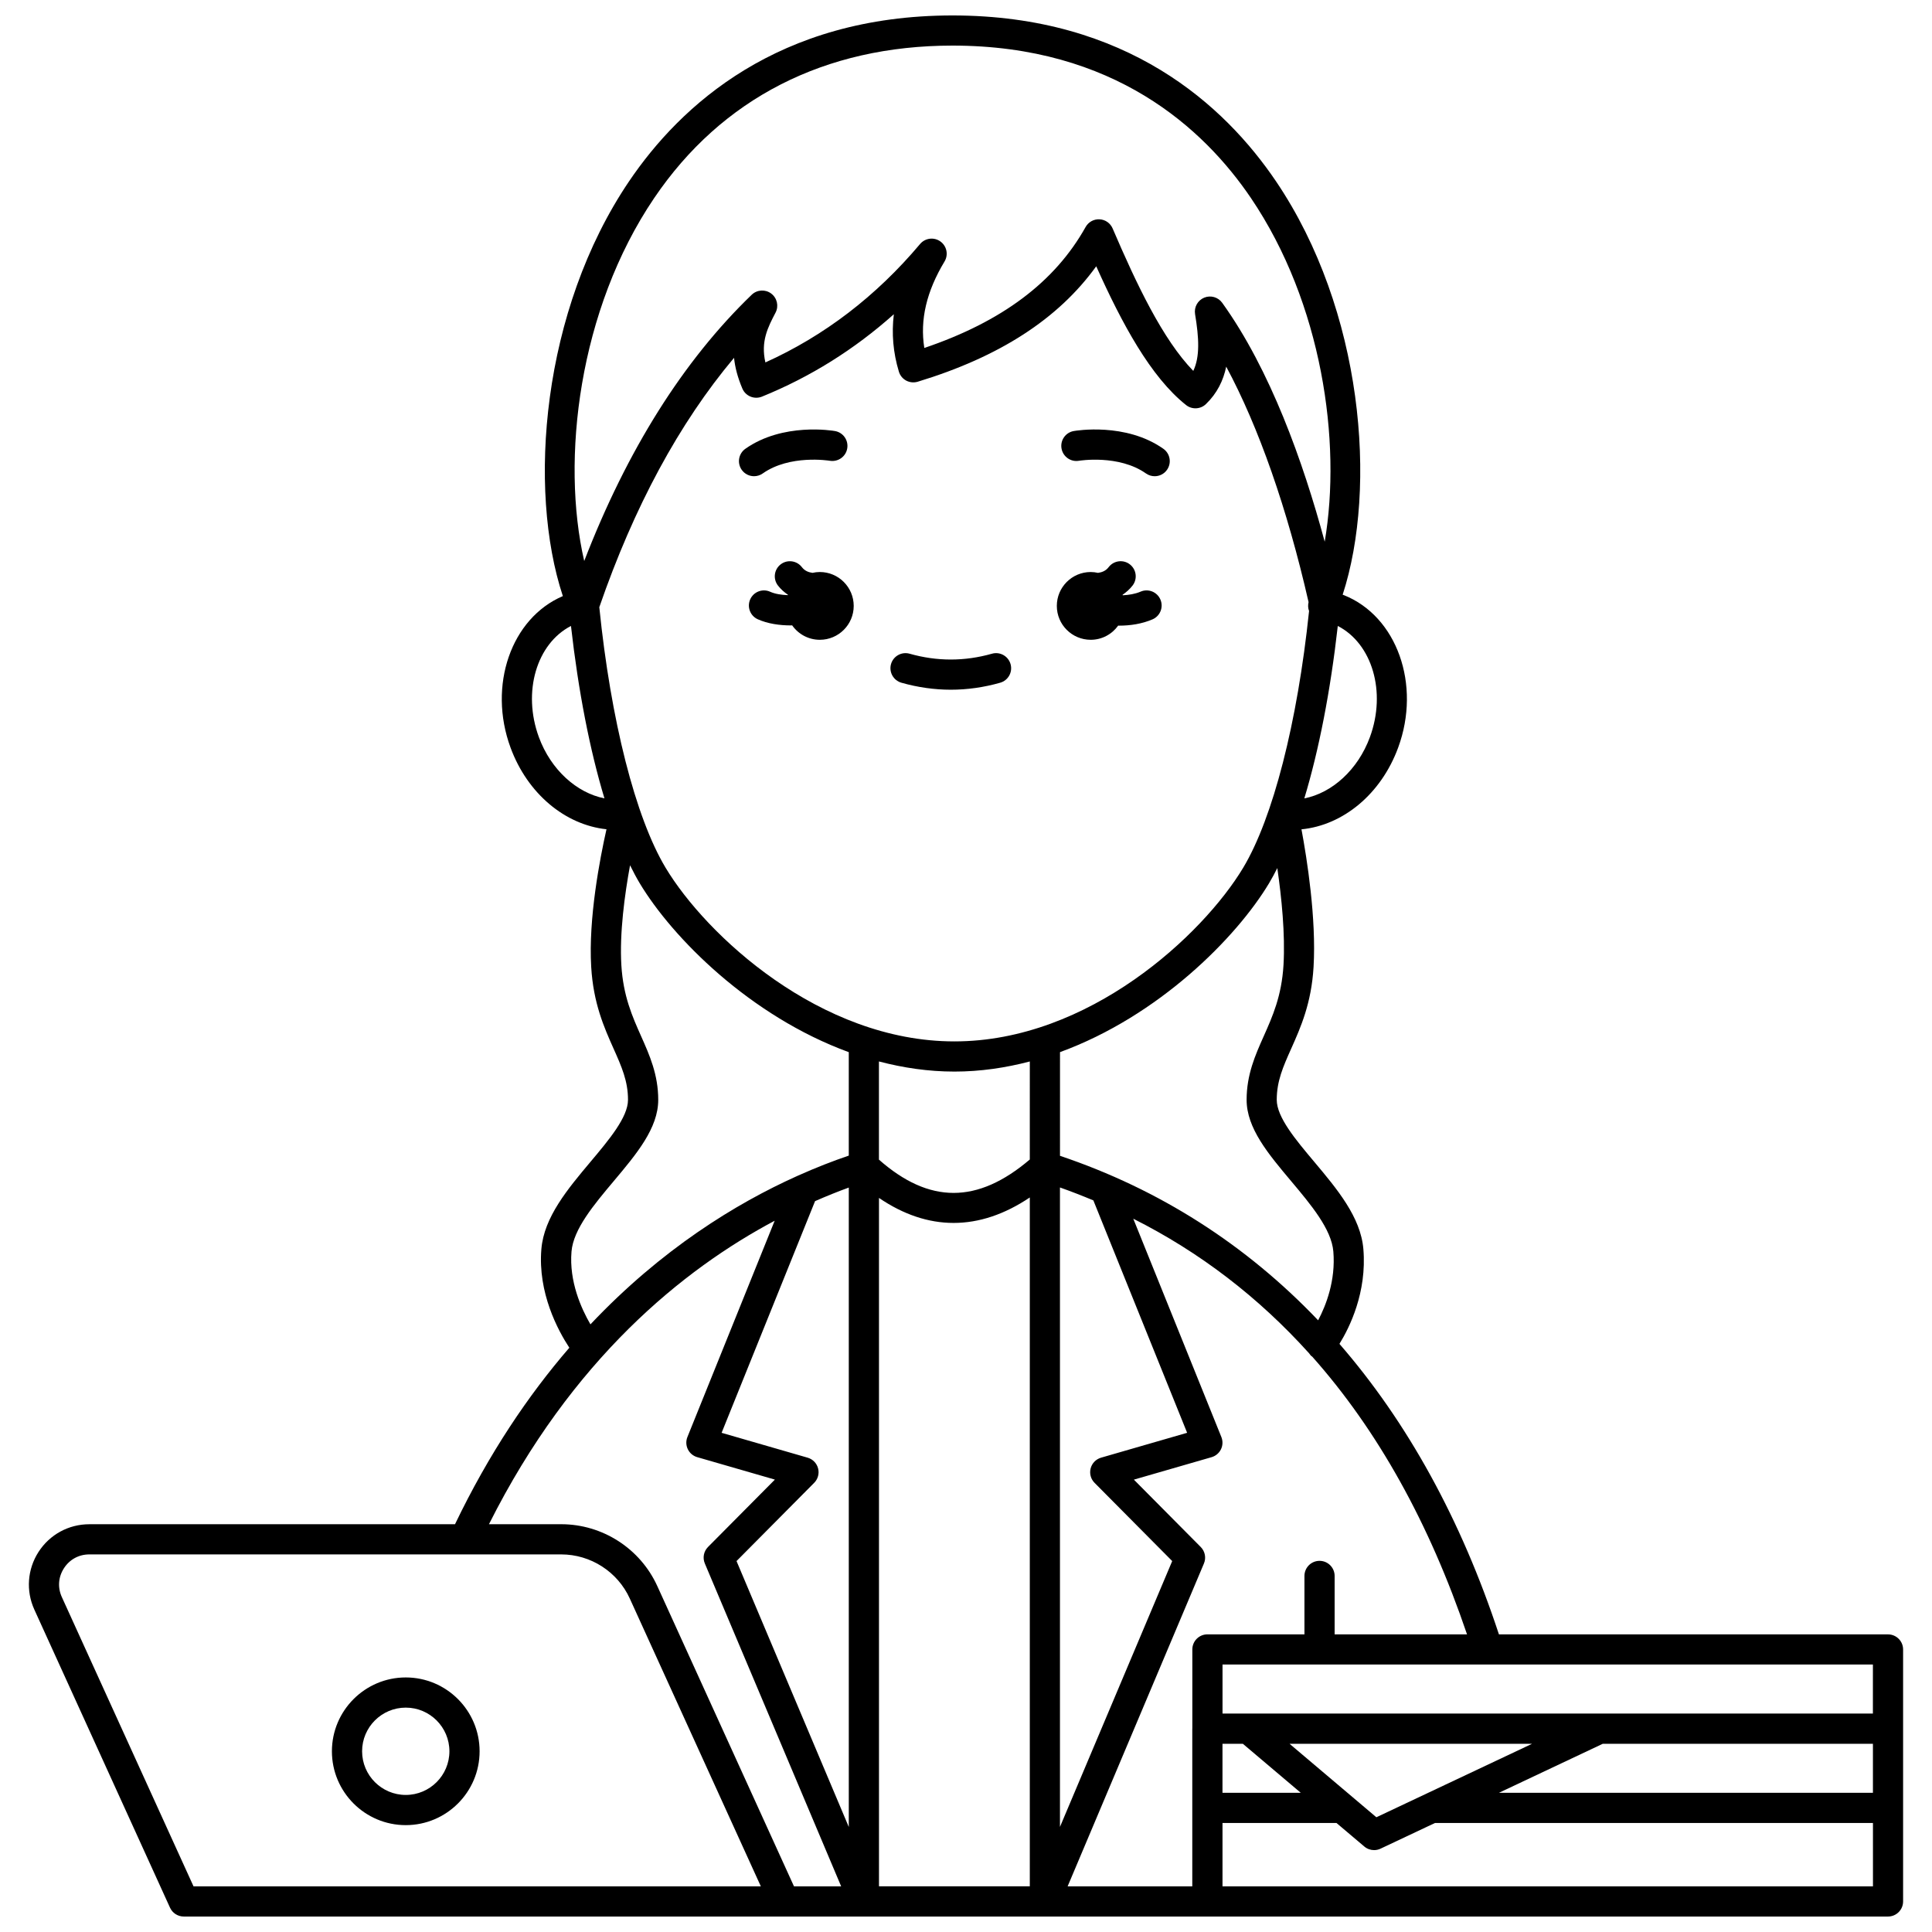 <?xml version="1.0" encoding="UTF-8"?>
<!-- Uploaded to: SVG Find, www.svgrepo.com, Generator: SVG Find Mixer Tools -->
<svg width="800px" height="800px" version="1.1" viewBox="144 144 512 512" xmlns="http://www.w3.org/2000/svg">
 <defs>
  <clipPath id="a">
   <path d="m151 148.09h498v503.81h-498z"/>
  </clipPath>
 </defs>
 <path d="m433.05 313.55c3.008 0 5.652-1.492 7.281-3.758 0.09 0 0.164 0.012 0.25 0.012 2.941 0 6.059-0.469 8.84-1.664 2.031-0.867 2.973-3.219 2.102-5.25-0.867-2.031-3.227-2.981-5.25-2.098-1.473 0.625-3.129 0.887-4.742 0.965-0.012-0.043-0.023-0.082-0.039-0.129 0.98-0.684 1.891-1.469 2.66-2.465 1.344-1.75 1.016-4.262-0.734-5.606-1.75-1.348-4.258-1.02-5.606 0.734-0.758 0.992-1.754 1.375-2.824 1.523-0.629-0.141-1.273-0.223-1.938-0.223-4.957 0-8.98 4.023-8.98 8.98s4.019 8.977 8.98 8.977z"/>
 <path d="m361.26 295.59c-0.668 0-1.312 0.082-1.938 0.223-1.066-0.145-2.066-0.531-2.824-1.52-1.344-1.75-3.859-2.078-5.606-0.734-1.75 1.344-2.082 3.856-0.734 5.606 0.766 0.996 1.676 1.781 2.66 2.461-0.012 0.031-0.02 0.062-0.031 0.098-1.695-0.059-3.387-0.32-4.695-0.906-2.016-0.91-4.383 0.004-5.281 2.019-0.898 2.019 0.004 4.383 2.019 5.281 2.59 1.16 5.723 1.625 8.742 1.625 0.121 0 0.234-0.016 0.355-0.02 1.625 2.312 4.297 3.828 7.336 3.828 4.957 0 8.98-4.023 8.98-8.98-0.004-4.957-4.023-8.98-8.984-8.98z"/>
 <path d="m343.83 270.2c0.797 0 1.598-0.238 2.301-0.73 7.172-5.055 17.52-3.402 17.766-3.363 2.18 0.363 4.242-1.07 4.625-3.246 0.383-2.176-1.066-4.25-3.242-4.629-0.555-0.098-13.773-2.332-23.754 4.703-1.805 1.273-2.238 3.766-0.965 5.574 0.781 1.105 2.016 1.691 3.269 1.691z"/>
 <path d="m429.93 266.11c0.105-0.02 10.547-1.723 17.77 3.363 0.699 0.492 1.504 0.73 2.301 0.73 1.254 0 2.496-0.586 3.269-1.695 1.273-1.805 0.84-4.297-0.965-5.574-9.98-7.039-23.199-4.801-23.754-4.703-2.168 0.383-3.613 2.445-3.238 4.617 0.379 2.176 2.445 3.637 4.617 3.262z"/>
 <path d="m251.53 588.54c-10.789 0-19.57 8.777-19.57 19.57s8.777 19.57 19.57 19.57c10.793 0 19.57-8.777 19.57-19.57s-8.781-19.57-19.57-19.57zm0 31.137c-6.383 0-11.57-5.191-11.57-11.57 0-6.383 5.191-11.57 11.57-11.57 6.383 0 11.57 5.191 11.57 11.57 0.004 6.379-5.188 11.57-11.57 11.57z"/>
 <g clip-path="url(#a)">
  <path d="m644.34 577.12h-103.11c-10.031-30.457-24.27-56.254-42.262-76.98 2.672-4.324 7.305-13.629 6.34-25.129-0.707-8.465-6.981-15.926-13.043-23.148-4.875-5.793-9.914-11.793-9.914-16.395 0-4.984 1.691-8.777 3.836-13.578 2.512-5.629 5.356-12.012 5.922-21.66 0.754-12.844-1.75-28.656-3.203-36.449 10.996-1.078 21.086-9.316 25.625-21.664 6.133-16.672-0.328-34.801-14.391-40.402-0.105-0.039-0.215-0.066-0.32-0.109 9.25-28.426 5.426-75.43-17.664-109.56-13.562-20.047-39.449-43.953-85.723-43.953-46.258 0-72.137 23.891-85.703 43.926-23.203 34.277-26.957 81.555-17.566 109.95-13.691 5.848-19.922 23.695-13.867 40.148 4.516 12.273 14.512 20.488 25.43 21.645-1.77 7.859-4.809 23.629-4.051 36.465 0.566 9.648 3.414 16.031 5.922 21.656 2.144 4.805 3.832 8.598 3.832 13.582 0 4.598-5.039 10.598-9.914 16.395-6.066 7.223-12.336 14.684-13.043 23.148-0.973 11.605 4.387 21.551 7.41 26.152-10.875 12.594-21.273 27.988-30.297 46.773l-96.926 0.004c-5.465 0-10.492 2.746-13.449 7.34-2.957 4.594-3.371 10.309-1.109 15.277l35.957 79c0.652 1.426 2.07 2.344 3.637 2.344h159.05 0.09 0.09 292.42c2.207 0 4-1.789 4-4v-66.781c-0.004-2.207-1.797-3.992-4.004-3.992zm-176.37 29h5.398l15.352 12.992h-20.75zm17.773 0h64.273l-41.266 19.473zm83.012 0h71.59v12.992h-99.117zm71.586-8.008h-172.36v-12.996h172.36l-0.004 12.996zm-142.65-20.992v-15.48c0-2.211-1.793-4-4-4s-4 1.789-4 4v15.48h-25.711c-2.207 0-4 1.789-4 4v20.926c0 0.023-0.012 0.043-0.012 0.066v41.793h-33.035l36.121-85.559c0.633-1.492 0.297-3.223-0.844-4.371l-17.723-17.855 20.59-5.949c1.086-0.316 1.992-1.074 2.488-2.09 0.496-1.016 0.535-2.195 0.113-3.246l-23.348-57.863c17.648 8.879 33.191 20.801 46.605 35.68 0.199 0.266 0.371 0.543 0.641 0.758 0.047 0.035 0.105 0.047 0.152 0.082 17.363 19.523 31.051 44.145 41.051 73.637l-35.09-0.004zm-136.89-43.977c-0.352-1.367-1.402-2.441-2.758-2.84l-22.809-6.594 24.766-61.398c3.129-1.367 6.144-2.586 8.938-3.594v169.45l-29.75-70.469 20.582-20.738c0.992-1 1.387-2.453 1.031-3.82zm-57.98-228.23c9.191-26.609 21.168-48.777 35.707-66.086 0.25 2.453 0.934 5.16 2.207 8.152 0.855 2.004 3.16 2.949 5.184 2.137 12.809-5.199 24.508-12.512 34.957-21.84-0.625 5.121-0.18 10.203 1.336 15.215 0.309 1.02 1.004 1.871 1.938 2.371 0.938 0.496 2.031 0.602 3.051 0.301 21.664-6.586 37.23-16.629 47.312-30.594 6.789 15.141 14.414 29.316 23.805 36.773 1.57 1.246 3.82 1.137 5.262-0.25 3-2.894 4.621-6.281 5.379-9.93 8.609 16.008 16.16 37.57 21.824 62.402-0.18 0.809-0.164 1.621 0.133 2.352-3.082 29.551-9.57 54.891-17.453 68.035-10.68 17.793-40.906 46.031-76.543 46.031s-65.859-28.242-76.543-46.043c-7.973-13.293-14.516-39.051-17.555-69.027zm130.93 157.2 24.852 61.594-22.812 6.594c-1.355 0.395-2.406 1.473-2.758 2.84-0.355 1.367 0.035 2.82 1.031 3.82l20.582 20.738-29.746 70.453v-169.46c3.012 1.062 5.949 2.215 8.852 3.426zm-36.832-34.133c6.887 0 13.566-0.996 19.992-2.68l-0.004 25.98c-13.852 11.797-26.629 11.805-39.98 0.035v-26.02c6.426 1.688 13.105 2.684 19.992 2.684zm-19.98 33.484c6.477 4.41 13.098 6.625 19.766 6.625 6.731 0 13.5-2.246 20.203-6.746v182.55h-39.969zm107.2-61.711c-0.484 8.191-2.906 13.617-5.246 18.867-2.227 4.992-4.527 10.152-4.527 16.84 0 7.512 5.727 14.328 11.789 21.539 5.262 6.258 10.699 12.734 11.195 18.664 0.645 7.68-1.945 14.285-4.031 18.23-19.102-20.031-42.047-34.723-68.41-43.59l0.004-27.477c26.137-9.543 46.742-30.324 55.406-44.77 0.742-1.238 1.469-2.594 2.18-4.004 1.125 7.723 2.125 17.5 1.641 25.699zm22.898-60.395c-3.188 8.66-10.023 14.781-17.379 16.227 3.856-12.75 6.914-28.359 8.871-45.699 9.082 4.668 12.938 17.43 8.508 29.473zm-189.68-142.86c17.898-26.438 45.242-40.414 79.082-40.414 42.77 0 66.621 21.996 79.105 40.445 18.801 27.785 24.051 64.504 19.516 91.027-5.727-21.227-14.445-45.625-27.164-63.312-1.082-1.508-3.066-2.066-4.777-1.359-1.715 0.715-2.715 2.516-2.414 4.348 1.051 6.356 1.312 11.316-0.473 15.059-8.082-8.316-15.031-22.953-21.375-37.754-0.602-1.402-1.941-2.34-3.461-2.418-1.535-0.082-2.957 0.715-3.699 2.043-8.148 14.566-22.156 25.074-42.742 32.051-1.191-7.449 0.574-14.98 5.356-22.914 1.078-1.785 0.602-4.098-1.098-5.312-1.695-1.219-4.043-0.918-5.387 0.68-11.613 13.805-25.387 24.344-40.988 31.379-1.277-5.598 0.664-9.309 2.691-13.199 0.906-1.738 0.418-3.879-1.152-5.055-1.57-1.176-3.758-1.035-5.172 0.324-18.172 17.512-33.055 41.242-44.379 70.555-6.188-26.777-1.508-66.562 18.531-96.172zm-30.547 142.86c-4.426-12.043-0.566-24.805 8.504-29.473 1.961 17.336 5.019 32.945 8.871 45.691-7.34-1.449-14.191-7.562-17.375-16.219zm8.645 136.31c0.496-5.93 5.934-12.406 11.195-18.664 6.062-7.215 11.789-14.027 11.789-21.539 0-6.691-2.305-11.848-4.527-16.84-2.34-5.25-4.758-10.676-5.246-18.867-0.5-8.469 0.871-18.633 2.305-26.453 0.836 1.691 1.684 3.297 2.559 4.758 8.668 14.445 29.27 35.227 55.406 44.77v27.414c-4.066 1.383-8.582 3.125-13.414 5.289-0.105 0.039-0.199 0.082-0.301 0.133-16.184 7.277-35.926 19.363-54.746 39.301-2.449-4.211-5.68-11.398-5.019-19.301zm-100.17 168.23-34.895-76.656c-1.152-2.527-0.949-5.309 0.555-7.641 1.5-2.332 3.953-3.668 6.723-3.668h125.05c7.816 0 14.957 4.594 18.191 11.711l34.719 76.254zm122.91-79.566c-4.531-9.961-14.531-16.398-25.473-16.398h-19.141c21.973-43.785 51.574-67.605 75.715-80.426l-23.125 57.316c-0.426 1.051-0.383 2.231 0.113 3.246 0.496 1.02 1.395 1.773 2.484 2.09l20.586 5.949-17.723 17.855c-1.145 1.148-1.477 2.879-0.844 4.371l36.125 85.562h-12.5zm322.16 79.566h-172.38v-16.793h30.199l7.391 6.25c0.734 0.621 1.656 0.945 2.582 0.945 0.578 0 1.164-0.125 1.707-0.383l14.438-6.812h116.06z"/>
 </g>
 <path d="m382.89 324.93c4.336 1.23 8.738 1.852 13.082 1.852 4.352 0 8.754-0.621 13.082-1.852 2.129-0.602 3.359-2.812 2.754-4.934-0.602-2.125-2.824-3.363-4.934-2.754-7.25 2.055-14.562 2.055-21.812 0-2.113-0.605-4.336 0.633-4.934 2.754s0.641 4.332 2.762 4.934z"/>
</svg>